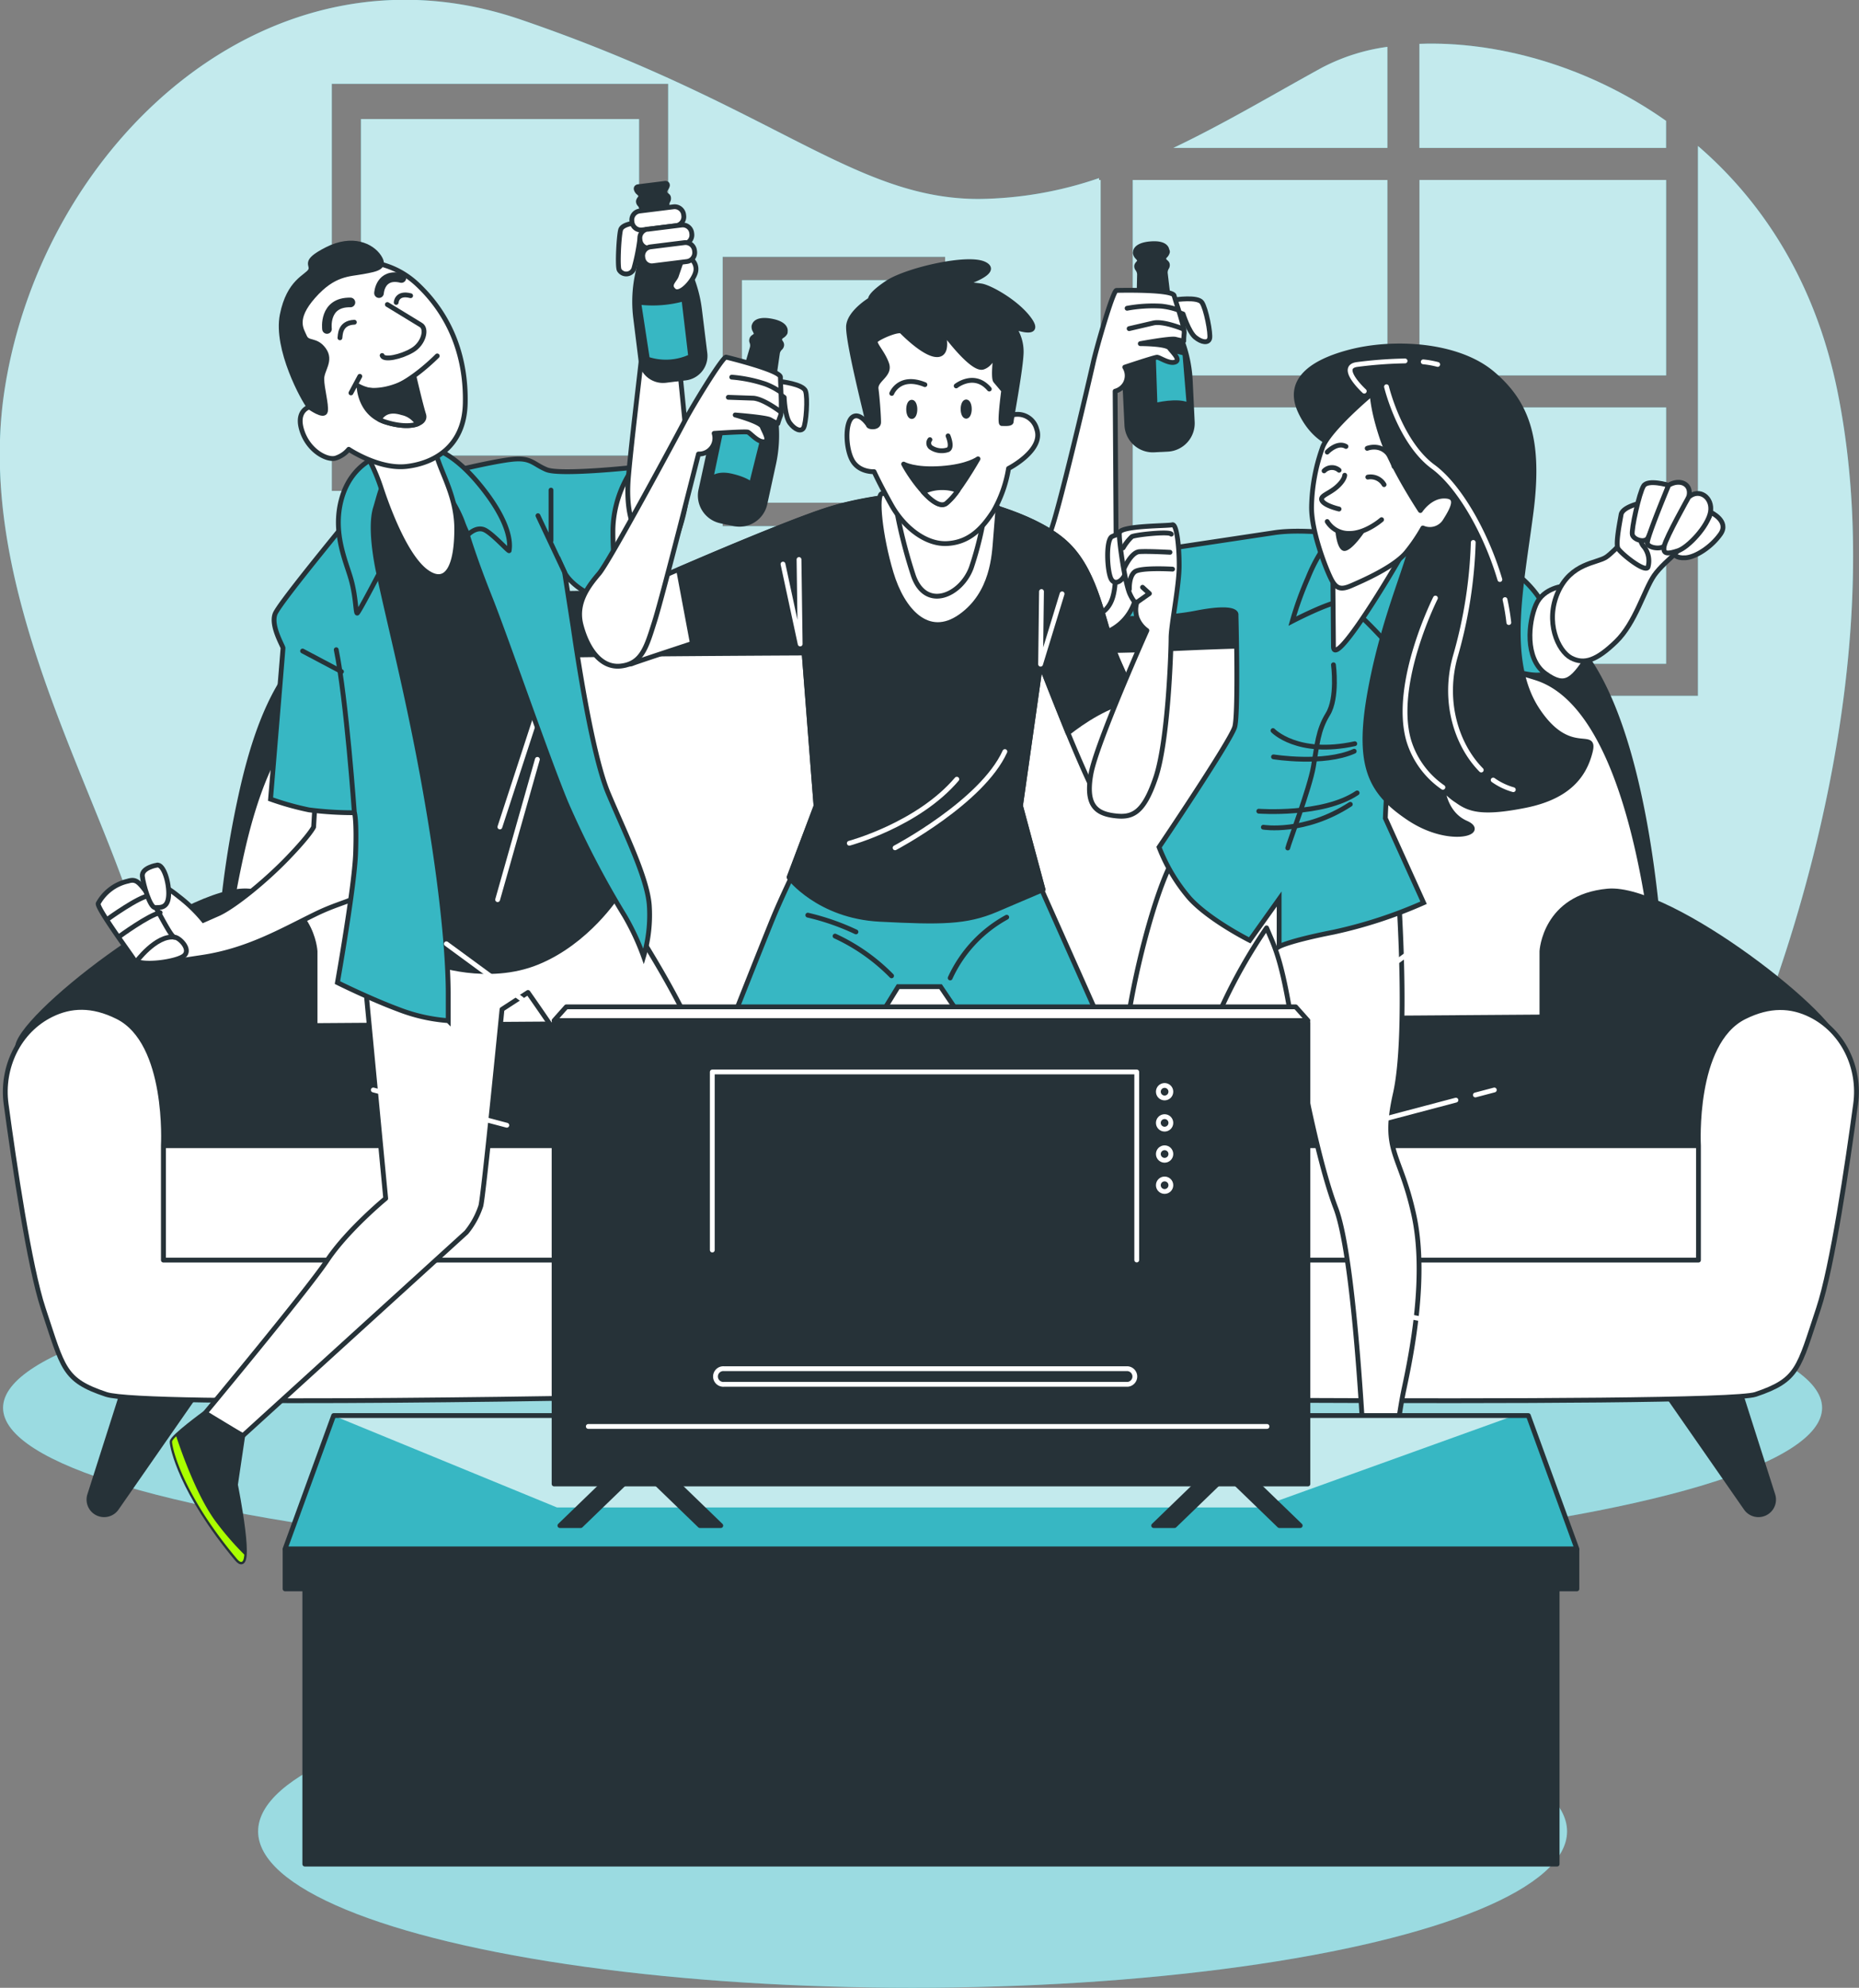 <svg xmlns="http://www.w3.org/2000/svg" xmlns:v="https://vecta.io/nano" viewBox="0 0 386.31 413"><rect x="0" y="0" width="386.31" height="413" fill="#808080" stroke="none"/><style><![CDATA[.U{stroke-linejoin:round}.V{fill:#fff}.W{stroke:#263238}.X{fill:#263238}.Y{fill:none}.Z{stroke-linecap:round}.a{fill:#37b7c3}.b{stroke-miterlimit:10}.c{stroke:#fff}]]></style><defs><clipPath id="A" transform="translate(-58.36 -61)"><path d="M352.09 313.08c-2.86-12.74-6.5-12.74-3.77-24.82s.65-41.32.65-41.32c.13-2.34-1-6-2.86-7.54s-9.09 1.95-20.79.26-12.21-3.77-12.21-3.77-6.5-4-10.66 3.12-8.71 25.6-10 36.12-5.84 14.69-10.39 22.22a25.59 25.59 0 0 0-4.91 12.4c-.63 5-5.62 37-6.41 42.16a4 4 0 0 0 3.94 4.58h0a4 4 0 0 0 3.64-2.36l13.43-45.29c2.44-4.09 8.68-14.63 9.41-16.81.91-2.73 7.67-13.91 11.18-22a110.56 110.56 0 0 1 9.22-16.25l1 2.34c1 2.34 2.08 5.33 3.38 12.35s5.59 32 10 43.53 6.25 58.43 6.25 58.43l4.94 1.3s1.41-14.77 3-22.18 4.87-23.74 1.96-36.47z" class="U W X"></path></clipPath><clipPath id="B" transform="translate(-58.36 -61)"><path d="M101 354.58c.17.53 7.82 4.72 7.82 4.72l46.45-42.25a17.05 17.05 0 0 0 3-5.47c.53-1.58 4.41-40.87 4.41-40.87l5.4-3.51s17.68 25 20 32.4 10.69 66.33 10.69 66.33l8.8-.5s1.83-64.95-1.69-80.28-24-44-24-44-6.88 6.52-22 10.4a100 100 0 0 1-26.61 3.35l5.24 55.1s-7.93 6.52-12.16 12.86S101 354.58 101 354.58z" class="U W X"></path></clipPath><clipPath id="C" transform="translate(-58.36 -61)"><path d="M117.59 382.81h268.46l-10.1-27.7H127.69l-10.1 27.7z" class="U W a"></path></clipPath><path id="D" d="M235.39 84.65h52.92v53.26h-52.92z"></path><path id="E" d="M288.31 30.73v-21a41.18 41.18 0 0 0-13.67 4.36c-10 5.48-20.19 11.59-30.81 16.64z"></path><path id="F" d="M294.97 37.39h51.26V78h-51.26z"></path><path id="G" d="M294.97 84.65h51.26v53.26h-51.26z"></path><path id="H" d="M235.39 37.39h52.92V78h-52.92z"></path><path id="I" d="M294.96 30.73h51.26v-5.62c-16.5-11.66-35.6-16.59-51.26-16z"></path><path id="J" d="M363.2 219.12s31.95-71.89 18.64-137.8c-4.57-22.62-15.5-39.37-29-51v114.25H228.39v-6.66h.33V84.65h-.33V78h.33V37.39h-.33V37a79.08 79.08 0 0 1-25 4.34c-26 0-42.61-19.3-95.2-37.28S9 30.06 1.01 80.62s32 100.56 30.63 130.52-10.81 66.06-10.81 66.06h348.36s-12.65-23.46-5.99-58.08zM138.85 102h-69.9V17.42h69.9zm57.55 7.32h-46.23V53.36h46.23z"></path><path id="K" d="M75.01 24.74h57.79v69.9H75.01z"></path><path id="L" d="M154.18 58.21h38.22v46.23h-38.22z"></path><path id="M" d="M293.73 252.08c-2.86-12.74-6.5-12.74-3.77-24.82s.65-41.32.65-41.32c.13-2.34-1-6-2.86-7.54s-9.09 1.95-20.79.26-12.21-3.77-12.21-3.77-6.5-4-10.66 3.12-8.71 25.6-10 36.12-5.84 14.69-10.39 22.22a25.59 25.59 0 0 0-4.91 12.4c-.63 5-5.62 37-6.41 42.16a4 4 0 0 0 3.94 4.58h0a4 4 0 0 0 3.64-2.36l13.43-45.29c2.44-4.09 8.68-14.63 9.41-16.81.91-2.73 7.67-13.91 11.18-22a110.56 110.56 0 0 1 9.22-16.25l1 2.34c1 2.34 2.08 5.33 3.38 12.35s5.59 32 10 43.53 6.25 58.43 6.25 58.43l4.94 1.3s1.41-14.77 3-22.18 4.87-23.74 1.96-36.47z"></path><path id="N" d="M42.64 293.58c.17.53 7.82 4.72 7.82 4.72l46.45-42.25a17.05 17.05 0 0 0 3-5.47c.53-1.58 4.41-40.87 4.41-40.87l5.4-3.51s17.68 25 20 32.4 10.69 66.33 10.69 66.33l8.8-.5s1.83-64.95-1.69-80.28-24-44-24-44-6.88 6.52-22 10.4a100 100 0 0 1-26.61 3.35l5.24 55.1s-7.93 6.52-12.16 12.86-25.35 31.72-25.35 31.72z"></path><path id="O" d="M132.929 43.844l7.036-.875a1.88 1.88 0 0 1 2.098 1.634l.026.208a1.87 1.87 0 0 1-1.625 2.087l-7.036.875a1.88 1.88 0 0 1-2.098-1.634l-.026-.208a1.87 1.87 0 0 1 1.625-2.087z"></path><path id="P" d="M59.24 321.81h268.45l-10.09-27.7H69.33l-10.09 27.7z"></path><path id="Q" d="M120.68 316.97h-4.33l12.86-12.43h4.33l-12.86 12.43z"></path></defs><g class="a"><use href="#D"></use><use href="#E"></use><use href="#F"></use><use href="#G"></use><use href="#H"></use><use href="#I"></use><use href="#J"></use><use href="#K"></use><use href="#L"></use></g><g opacity=".7" class="V"><use href="#D"></use><use href="#E"></use><use href="#F"></use><use href="#G"></use><use href="#H"></use><use href="#I"></use><use href="#J"></use><use href="#K"></use><use href="#L"></use></g><ellipse cx="189.64" cy="292.5" rx="189" ry="32.5" class="a"></ellipse><ellipse cx="189.64" cy="292.5" rx="189" ry="32.5" opacity=".5" class="V"></ellipse><g class="U W"><path d="M345.39 204.76s-1.79-68.94-26.16-76.67c-24.86-7.89-51.42-7.22-77.17-6.05-24.28 1.1-124.82.43-149 2-26.67 1.76-36.54 14-42.42 38.66a205.82 205.82 0 0 0-5.34 42l-5.94 17.83h312z" class="X"></path><path d="M345.39 217.52s-1.79-68.95-26.16-76.67c-24.86-7.89-51.42-7.22-77.17-6-24.28 1.1-124.82.43-149 2-26.67 1.76-36.54 14-42.42 38.66a205.82 205.82 0 0 0-5.34 42l-5.94 17.83h312z" class="V"></path><g class="X"><path d="M65.47 213.08v-15.45s-.59-11.3-13.67-12.49-48.74 26.75-48.16 32.69 7.15 48.17 11.31 49.93 14.86 10.1 24.37 5.35 26.15-60.03 26.15-60.03zm254.95 0v-15.45s.6-11.3 13.67-12.49 48.74 26.75 48.14 32.69-7.13 48.17-11.29 49.93-14.86 10.1-24.37 5.35-26.15-60.03-26.15-60.03z"></path><path d="M65.47 213.08a28 28 0 0 1-3.13 2.78c-8 6.6-28.37 22.18-28.37 22.18h319.14l-32.69-26.74z"></path></g><path d="M33.98 238.04v24.57h318.97l.17-24.57H33.98z" class="V"></path><path d="M26.24 286.78l-7.6 23.83a3.14 3.14 0 0 0 3 4.1h0a3.13 3.13 0 0 0 2.58-1.35l18.08-26zm334.57 0l7.6 23.83a3.14 3.14 0 0 1-3 4.1h0a3.13 3.13 0 0 1-2.58-1.35l-18.08-26z" class="X"></path><path d="M376.2 210.85c-3.94-1.93-8.4-2.23-13.74.45-10.7 5.34-9.51 26.74-9.51 26.74v23.77h-319V238s1.19-21.4-9.51-26.74c-5.35-2.68-9.81-2.38-13.74-.45-6.84 3.35-10.45 11-9.43 18.57 1.67 12.38 4.84 33.85 7.72 42.5 4.16 12.48 4.16 14.86 13.07 17.83 7.74 2.57 107.13.68 133.35.13 26.22.55 201.67 2.44 209.4-.13 8.92-3 8.92-5.35 13.08-17.83 2.88-8.65 6.05-30.12 7.72-42.5 1.03-7.51-2.57-15.18-9.41-18.53zm-163.12 80.39s-4.14 6.48-5.47 10.13-1 8 3.66 7.32 7-15.92 7-15.92z" class="V"></path></g><use href="#M" class="X"></use><g clip-path="url(#A)" class="V"><use href="#M" opacity=".15"></use></g><g class="W"><use href="#M" class="U Y"></use><path d="M287.36 112.26s-14.55-2.86-22.72-1.56l-39.89 6-1.4 11.55s15.62 1 25.09-.86c8.94-1.76 8.41.36 8.41.36s.52 20.4-.26 23.26-15.73 25-15.73 25a36.21 36.21 0 0 0 6.37 10.65c4.16 4.55 12.47 8.71 12.47 8.71l6.11-8.58v9.88s2-1.17 11.31-3a96.13 96.13 0 0 0 18.71-6.11L287.88 170s.39-12.86 2.08-15.07 10.14-6.11 11.83-10.14a46.41 46.41 0 0 0 2.47-9.61s12.73 6.49 16.89 4.8 5.33-3.24 5.33-3.24-3.9-4.42-4.68-8.19-4.81-9.1-11.31-12.22-23.13-4.07-23.13-4.07z" class="a b"></path><circle cx="284.34" cy="182.8" r="10.28" transform="matrix(.923 -.385 .385 .923 -106.82 62.59)" class="U V"></circle><path d="M275.8 112.78a33.19 33.19 0 0 0-4 7.27 70.32 70.32 0 0 0-3.25 9c0 0 7.54-3.9 9.88-4s11.95 11 11.95 11 5.85-16.77 5.07-21.19-11-5.84-14.42-4.41-5.23 2.33-5.23 2.33z" class="a b"></path><g class="U"><g class="Y Z"><path d="M277.1 138.12s.91 6.88-1.17 10.26-2.21 6.37-3 10.92-5.2 16.11-5.33 16.89"></path><path d="M262.53 171.87s8.56 1.42 18.07-4.76m-19.02 1.43s13.31 1 20.44-3.8m-17.49-12.95s5.07 5.33 17 2.73m-16.89 2.73s10.4 1.69 16.77-1.17"></path></g><path d="M244.22 62.29s4.66-.71 5.53.54 1.88 6.49 1.62 7.5-1.66.85-3-.26-2.52-4.84-2.52-4.84l-2.54-.93s-1.97-1.23.91-2.01z" class="V"></path><path d="M242.48 52s.06-1.63-3.41-1.34c-3.25.27-3.12 1.73-3.12 1.73a.47.47 0 0 0 0 .31 1.69 1.69 0 0 0 .3.6 3 3 0 0 1 .53.66c.23.55-.61.82-.58 1.4a.89.89 0 0 0 .18.49 2 2 0 0 1 .42 1.16l-.07 3.13a33.63 33.63 0 0 1-1.23 8.22l-.74 2.65a27.52 27.52 0 0 0-1 8.8l.41 8.53a5.4 5.4 0 0 0 5.66 5.14l1.33-.07h.12l1.34-.07a5.4 5.4 0 0 0 5.14-5.66l-.41-8.52a27.69 27.69 0 0 0-1.83-8.67l-1-2.57a33.41 33.41 0 0 1-2-8.06l-.37-3.11a2 2 0 0 1 .31-1.19.91.91 0 0 0 .13-.5c0-.46-.37-.57-.6-.88s-.2-.68.11-1a1.69 1.69 0 0 0 .48-.75.43.43 0 0 0-.1-.43z" class="X"></path></g><path d="M246.22 73.42s-3.9-1.42-6.56.18l.36 10.63s4.78-1.24 7.09 0z" class="a b"></path><g class="U"><path d="M231.99 60.34s11.63-.3 12 1.08 2.2 6.67 2.09 7.78-.09 1.64-.09 1.64a15.57 15.57 0 0 1-1.71-.35c-1-.27-7.32.91-7.32.91s5.41 0 6.06.91 2.41 2.45 1.18 2.91-3.23-1-3.76-1-6.71 2.07-6.71 2.07a3.34 3.34 0 0 1 0 3.53 3.44 3.44 0 0 1-2 1.46l.23 35.86c-.25 5.58-.21 9.21-4.34 10.86s-7.95-2-10.26-6.12-.59-8.18.87-11.27 8.22-32 8.94-35.24 4.07-14.83 4.82-15.03z" class="V"></path><path d="M234.22 64.05a29.51 29.51 0 0 1 7.13-.44 14.91 14.91 0 0 1 3.29.73m-10 3.94l5.08-1.18c2.16-.45 6.3 1.31 6.3 1.31" class="Y Z"></path><path d="M276.97 119l.13 15.34c.13 4.81 12.6-16 14.81-20.14s-4.81.26-7.8 2.07a27.31 27.31 0 0 1-7.14 2.73z" class="V"></path><path d="M277.1 92.37s-4.16-1-6.89-6.88 1.3-10 10.27-12.35 22.35-1.69 29.62 4.42 10 13.77 8.06 28.85-5.46 30.8 1.3 41.06 12.21 3.9 11 8.71-4.41 9.35-13.51 11.17-11.69.78-14.16-1a11.69 11.69 0 0 1-3-2.73s.31 5.38 4.85 7.38-3.51 4.55-11.83-1-11-11.17-7.93-27.29 8.58-26.9 8.71-31.44a17.14 17.14 0 0 0-6.24-14 26.7 26.7 0 0 0-10.25-4.9z" class="X"></path></g></g><path d="M312.75 124.58a46 46 0 0 1 .79 4.77m-25.42-49s2.77 11.55 9.71 16.64c5.32 3.9 10.91 13.52 13.85 23.42m-13.39 3.85s-8.94 17.73-5.55 29.59a18.21 18.21 0 0 0 7.1 9.73m10.45-1.51a13.59 13.59 0 0 0 4.18 2m-8.32-51.37a95.3 95.3 0 0 1-3.7 23.58c-2.68 9.38.22 18.51 5.36 23.71m-12.05-84.81a19.36 19.36 0 0 1 3 .54m-15.26 5.55s-5.55-5.09-1.39-5.55a89.29 89.29 0 0 1 9.87-.73" class="Y Z c U"></path><g class="W U"><path d="M285.15 81.72s-9.22 7.67-10.39 11.43a38.47 38.47 0 0 0-2.21 12c-.13 5.2 3.12 13.38 4.16 15.33s2.08 2.08 4.16 1.17 9.09-3.9 11.56-7.14a35.83 35.83 0 0 0 3.25-4.81 3.72 3.72 0 0 0 4.68-1.56c1.82-2.86 2.73-5.07-.26-5.07s-4.94 3-4.94 3-5.85-8.84-7.93-15-2.08-9.35-2.08-9.35z" class="V"></path><path d="M279.44 98.74s0 1-1.69 2.47-3.64 1.82-3 2.86 3.51 1.69 3.51 1.69m-2.46 2.6a5.27 5.27 0 0 0 4.68 2.47c3.37 0 6.62-2.86 6.62-2.86" class="Y Z"></path></g><path d="M277.49 110.18s.26 4.16 1.82 4.29 4.28-4 4.28-4a16.8 16.8 0 0 1-6.1-.29z" class="X"></path><g class="W"><g class="U"><path d="M284.24 99.13a3.24 3.24 0 0 1 3.38 1.56m-9.35-2.99a2.28 2.28 0 0 0-3.12.13m.65-3.9s2.08-2.21 3.9-1.17m4.41.39s4.16-1.69 5.59 3.77" class="Y Z"></path><g class="V"><path d="M325.18 121.74s-4.42.26-6 3.9-2.34 11.18 1.95 14.29 5.72 1.43 9.61-4.67-.63-13.91-5.56-13.52z"></path><path d="M339.99 109.4s-4.29 5.07-6.24 6.36-7.27 1.17-10 7.28 0 12.22 2.73 13.65 5.32.52 9.35-3.38 5.85-10.79 7.93-13.78 8.58-7.92 8.58-7.92-7.15-5.72-12.35-2.21z"></path><path d="M340.64 104.59s-3.51.78-3.77 2.34-1.17 6-.65 7 5.72 5.19 6.24 3.89a4.73 4.73 0 0 0-.78-4.15 3.12 3.12 0 0 1-.78-1.56l1.82-6.76a2.3 2.3 0 0 0-2.08-.76z"></path><path d="M346.75 100.82s-4.29-1.3-5.2.13-2.6 9.1-2.34 10.14 2.6 1.82 3.25.65 4.03-10.01 4.29-10.92zm8.7 5.59s4 1.82 2.08 4.55-5.19 4.8-7.27 4.93-2.34-.78-2.34-.78 7.53-6.23 7.53-8.7z"></path><path d="M346.75 100.82s-4.68 11.18-4.42 12.09 2.73 1.3 3.51.52a48.64 48.64 0 0 0 5.07-10.14c.78-2.73-1.82-3.9-4.16-2.47z"></path><path d="M350.91 103.29s-4.68 8.32-5.07 10.14.78 1.68 2.86 1 6.23-5.07 6.75-8.06-2.33-5.03-4.54-3.08zm-62.1 207.48s13.23 13.67 10.34 14.63-13-5.3-16.39-7.23 1.11-8.7 1.11-8.7z"></path></g></g><g class="b V"><path d="M65.53 165.83l-.36 6s-.7 1.59-5.46 6.52-11.1 10-14.27 11.46l-3.17 1.4a30.82 30.82 0 0 0-5.11-4.93c-3.7-3-5.47-3.35-8.64-1.23s-3.17 10.22 0 13 3.88 2.29 13.39.88 16.39-5.46 23.62-9 10.21-2.47 12.33-8.28.88-16.56-2.12-18.32a7.63 7.63 0 0 0-10.21 2.5z"></path><path d="M20.42 187.68c-.47.75 6.34 10 7.4 11.63s9.34.53 10.57-.88-1.23-3.7-2.11-3.7-4.06-7-5.82-9.34-2.29-2.82-4-2.29a9.39 9.39 0 0 0-6.04 4.58z"></path></g><path d="M22.53 190.85s6.35-4.58 8.46-4.75m-6.17 8.45s6-4.4 8.46-4.93M28.17 200s4.23-5.81 8.11-5.28" class="U Z V"></path><path d="M32.58 179.75s-3.18.53-3 2.29 1.59 6.52 2.64 6.52 2.65.18 2.82-2.46-1.05-6.7-2.46-6.35z" class="V b"></path><path d="M129.37 126.61s4.92-8.7 4.79-16.37-1.33-13-3.44-12.29-4.36 4.63-4.76 13.22a30.43 30.43 0 0 0 3.17 14.93z" class="U V"></path></g><use href="#N" class="X"></use><g clip-path="url(#B)" class="V"><use href="#N" opacity=".15"></use></g><g class="U W"><use href="#N" class="Y"></use><path d="M84.4 95.45s-6.72.59-9.32 7 .35 19.12 2.48 27.14 10 49.34 11.09 60.9 1.42 9.56 1.42 9.56 11.21 4.13 21.6-.11 16.52-13.81 16.52-13.81-2.36-6.38-5.19-16.65-14.05-41.69-18.06-53.48-11.57-18.06-13.81-19.24-6.73-1.31-6.73-1.31z" class="X"></path></g><path d="M111.08 149.75l-7.2 22.07m7.79-14.05l-8.26 29.15" class="Y Z c U"></path><g class="W"><path d="M80.15 99.11s-3.54 2.25-2.95 10.74 6.26 27.27 10.86 52.76 5.08 39.07 5.08 43.79v5.66a35.78 35.78 0 0 1-10.39-2.36c-6-2.24-12.63-5.55-12.63-5.55s3.54-19.94 3.78-26.91-.24-8.38-.24-8.38a73.55 73.55 0 0 1-9.44-.59 59.43 59.43 0 0 1-8-2.24c0 0 2.59-31 2.59-31.39s-2.59-4.6-1.65-7.08 18.17-23.14 19.12-24.43 2.81-4.02 3.87-4.02z" class="a b"></path><path d="M134.44 97.22a11.67 11.67 0 0 0-5.07.59c-2.48.95-6.37 12-6.26 15s6.38 3.07 10 3.07 4.6.24 5.66-2.36.83-9.56-.47-12.86-3.86-3.44-3.86-3.44z" class="U V"></path><path d="M96.91 110.44s1.42 5 4.84 13.58 11.8 33 15.82 42.72a190.11 190.11 0 0 0 12.27 23.61 51.32 51.32 0 0 1 3.9 8.37 30.12 30.12 0 0 0 1.18-10.72c-.48-5.78-5.08-15-8.5-23.13s-6.49-28.91-7.32-34.58l-1.77-11.33s1.18 2.6 5.67 4.72l6.37 3a65.1 65.1 0 0 1-2-16.76 23.41 23.41 0 0 1 4.27-12.81c0 0-15.22 1.65-18.06.47s-3.18-2.6-7.31-2.13-12.87 2.6-13.69 2.84 4.33 12.15 4.33 12.15z" class="a b"></path><g class="U Y Z"><path d="M70.96 139.54l-8.08-4.28"></path><path d="M73.64 168.86s-1.65-23.48-3.77-33.87m47.47-16.05l-5.55-11.8m2.71 5.19v-10.5"></path></g><path d="M78.15 95s-5.31 1.77-7.2 8.74.94 12.86 2 16.64.95 7.2 1.3 7 4.49-8.14 4.49-8.14-2.13-9.09-.71-13.69 1.42-7.56 7.55-7.56 9.92 8.74 10.51 10.39a19.89 19.89 0 0 0 1.18 2.71s1.77-1.88 3.54-.94 5 4.6 5 4.25 1.19-4.49-5.66-13.1-12-9.09-15.23-8.85A13 13 0 0 0 78.74 95z" class="a b"></path><g class="U V"><path d="M74.02 91.09a38.61 38.61 0 0 1 5.07 10c1.89 5.78 5.55 15 9.68 17.82s6.14-1.3 6.14-9-4.25-13-4.49-17l-.23-4s-10.04 4.42-16.17 2.18z"></path><path d="M68.82 55.28s-7.46 1.51-8.76 10.59 4.22 18.69 4.22 18.69-2.92.76-1.51 5 5.29 6.16 7 5.62a5.83 5.83 0 0 0 2.7-1.83s6.27 4.21 12 3.56 12-4.1 12.21-13.07S94.09 66 86.74 59.09s-16.84-4.57-17.92-3.81z"></path></g><g class="Y Z U"><path d="M80.49 63.27l6.92 4.22c1.41.76.64 3.89-1.73 5.29s-5.95 2.16-6.27 1.08m-8.77-3.67c.1-.43-.11-3.13 3-3.24m8.69-4.11s.1-2.16 3-1.4"></path><path d="M67.95 68.35s-.75-5.62 4.87-5.51m5.94-1.94s.22-4.22 4.65-3.14" stroke-width="2"></path><path d="M74.77 78.19l-1.84 3.45M74.11 80a8.22 8.22 0 0 0 7.35.65c4.43-1.62 9.4-6.7 9.4-6.7"></path></g><path d="M74.64 80.56s.22 5.3 5.19 7 8.86.65 8.21-1.41-2-7.89-2-7.89a16.12 16.12 0 0 1-6.05 2.6c-3.5.68-5.35-.3-5.35-.3z" class="U X"></path><path d="M78.81 87.14a8.87 8.87 0 0 0 1 .45c3 1 5.57 1.06 7 .47a5 5 0 0 0-3.25-2.31c-2.92-.92-4.2.38-4.75 1.39z" class="U V"></path><path d="M64.28 84.56s3.13 2.27 3.35.87-.76-4.76-.76-6.7 2.06-3.79.43-6.06-3.35-1.18-4-2.7-2.38-3.67 1.83-8.43S72.48 57 75.4 56.46s4.86-.86 3.35-3.13-5.51-4.21-10.81-1.51-2.7 3.13-3.45 4.43-4.44 2.16-5.84 9.18 4.44 17.73 5.63 19.13z" class="U X"></path><g class="V U"><path d="M132.64 46.26s-3.32.14-3.68 1.52-.67 7.41-.3 8.29a1.69 1.69 0 0 0 3.13-.52 40.85 40.85 0 0 0 1.15-5.73c0 0 2.59.47 2.56-.86s-.19-3.96-2.86-2.7z"></path><path d="M133.38 111.93s-3.66-2.64-2.79-12.86 4.12-34.76 3.9-37.47a28.59 28.59 0 0 1-.07-4.39l4.86-.13 3.35 33.6c.99 11.77-.29 15.85-2.12 21.19s-5.75 2.5-5.75 2.5" class="Z"></path></g><path d="M142.95 56l-1.16-2.44a32 32 0 0 1-2.56-7.72l-.58-2.93a1.66 1.66 0 0 1 .15-1.18.9.9 0 0 0 .13-.59c0-.45-.4-.53-.65-.82s-.24-.65 0-1a1.75 1.75 0 0 0 .41-.77.43.43 0 0 0-.11-.36.57.57 0 0 0-.48-.08l-5.36.67c-.2 0-.44.08-.51.27a.42.42 0 0 0 0 .31 1.46 1.46 0 0 0 .33.56 2.94 2.94 0 0 1 .57.6c.26.52-.53.85-.46 1.42a.93.93 0 0 0 .27.54 1.66 1.66 0 0 1 .43 1.11l.16 3a32.56 32.56 0 0 1-.58 8.12l-.54 2.64a27.19 27.19 0 0 0-.32 8.68l1.12 9a4.61 4.61 0 0 0 5.15 4l2-.25h.12l2-.25a4.61 4.61 0 0 0 4-5.15l-1.11-9a27.18 27.18 0 0 0-2.42-8.38z" class="U X"></path><path d="M132.72 62.79a24 24 0 0 0 9.39-.71l1.42 12a12.16 12.16 0 0 1-9 .53z" class="a b"></path><g class="U V"><use href="#O"></use><path d="M134.603 47.629l7.036-.875a1.88 1.88 0 0 1 2.098 1.634l.026.208a1.87 1.87 0 0 1-1.625 2.087l-7.036.875a1.88 1.88 0 0 1-2.098-1.634l-.03-.238a1.87 1.87 0 0 1 1.625-2.087zm8.857 6.081a2.63 2.63 0 0 1 1.13 2.65c-.32 1.77-3.22 5.2-4.56 4s.26-2.16.54-3.13l1-2.92s.85-1.41 1.89-.6z"></path><use href="#O" x="2.261" y="7.444"></use></g><path d="M42.64 293.58s-6.87 5-6.87 6 1.87 10.42 13.47 24.31c3.67 4.37-.31-15.4-.31-15.4l1.51-10.19z" class="U X"></path></g><path d="M44.98 316.33c-3.81-5-7-13.82-8.36-17.92-.53.51-.87.93-.87 1.14 0 1 1.86 10.49 13.49 24.34 1 1.18 1.42.59 1.53-.89a60.75 60.75 0 0 1-5.79-6.67z" fill="#af0"></path><path d="M149.15 304.43S166.89 316 165.28 318s-23.87-.64-24.84-1.29-.09-11.75-.09-11.75z" class="U W X"></path><path d="M140.44 316.68c1 .65 23.23 3.23 24.84 1.29.15-.18.13-.44 0-.77a40.88 40.88 0 0 1-15.22-.71c-4.14-.92-7.77-1.62-10-2 .01 1.16.13 2.03.38 2.19z" fill="#af0"></path><g class="W"><path d="M193.5 102.4s-11.57.39-21.18 3.38-36.26 14.68-36.26 14.68l-6.49 16.77a1.43 1.43 0 0 0 1.81.64c1.17-.52 27.29-9 29.5-9.87l5.46-2.08 3.23 41.52-5.59 14.81s6.11 8.06 18.84 8.71 17.94.65 24.17-2l9.75-4.16-4.68-17.41 4.18-29.39s10.39 27.16 13.12 29.89 8.45 1.43 10.14-6.11-5.33-19.75-7.8-26.11-3.77-16.38-9.74-22.35-18.46-9-23-9.88l-5.46-1.04z" class="U V"></path><path d="M216.35 184.59l-4.81-3.12s-1.56 3.12-15.85 6.5-30.67-6.89-30.67-6.89-2.6 5.33-4.42 9.75c-1.49 3.62-12.26 30.61-15.83 40.34a18.43 18.43 0 0 0-1.12 7.05l3.56 62.72 9.65.48 11.09-66.05L186.64 205h8.81l22.19 32.78 8.32 65.41 9 .65 4.32-61.95a15.84 15.84 0 0 0-1-8.06z" class="a b"></path><g class="U"><path d="M173.53 194.49a39.7 39.7 0 0 1 11.74 8.26m12.18.44a27.37 27.37 0 0 1 11.75-12.62m-41.33-.43a50 50 0 0 1 10 3.48" class="Y Z"></path><path d="M231.7 135.67c-2.47-6.37-3.77-16.38-9.74-22.35s-18.46-9-23-9.88l-5.46-1s-11.57.39-21.18 3.38c-7 2.18-23.15 9-31.31 12.54l2.88 15.37 17-5.69c2.21-.91 5.46-2.08 5.46-2.08l3.23 41.52-5.59 14.81s6.11 8.06 18.84 8.71 17.94.65 24.17-2l9.75-4.16-4.68-17.41 4.17-29.43 5.69 14.29c3-2.36 8.44-6.1 14-7-1.56-3.67-3.29-7.11-4.23-9.62z" class="X"></path></g></g><path d="M186 176.15s18.06-9.51 22.82-20m-32.33 19.05s14.26-3.81 22.34-13.31m-36.12-44.69l3.57 16.6-.24-17.55m50.39 6.65l-.19 15.1 4.47-14.62" class="Y Z c U"></path><g class="V W U"><path d="M190.51 103.57s-6.11-1.3-7.28-1-.39 8.71 1.95 16.5 7.67 13.78 14.43 9 7-12.87 7.27-16.11l.52-6.5-7.14-1.46z"></path><path d="M185.83 103.18a106.46 106.46 0 0 0 4 16.5c2.6 7.28 9.88 4 12-1.69a70.41 70.41 0 0 0 3-12.73s-8.44 3.51-12.73 1.56a28 28 0 0 1-6.27-3.64z"></path><path d="M180.5 88.37s-1.81-2.86-3.37-1.69-1.43 6.49 0 9 4.51 2.32 4.51 2.32 1.17 2.6 3.64 7 7 8.19 11.57 7.93 7.27-3.12 9.61-6.76a26.33 26.33 0 0 0 3.12-8.84c0 0 7.41-3.77 5.85-8.18a4.1 4.1 0 0 0-5.59-2.73c0 0 1.69-6.24.26-11.83s-4.68-9.22-12.34-10.78-16.51 1.68-17.81 3.76-.91 5.2-.52 9.62l1.07 11.18z"></path></g><path d="M187.78 96.42s2.21 1.3 7.8.91 7.66-2 7.66-2-4.28 7.54-6.62 9.23-7.28-5.15-8.84-8.14z" class="U W X"></path><path d="M197.01 90.57s1 2.34 0 2.86a4 4 0 0 1-3.64-.52 1.16 1.16 0 0 1-.13-1.56m-7.93-9.61s1.56-4 6.89-1.82m6.5.26s3.77-3 6.88.65" class="Y Z U W"></path><path d="M190.12 85.05c0 .83-.29 1.5-.65 1.5s-.65-.67-.65-1.5.29-1.49.65-1.49.65.67.65 1.49zm11.31-.05c0 .82-.3 1.49-.65 1.49s-.65-.67-.65-1.49.29-1.5.65-1.5.65.66.65 1.5z" class="X U W"></path><path d="M195.8 101.32a8.78 8.78 0 0 0-3.95.89c1.74 1.91 3.59 3.25 4.77 2.4a13.64 13.64 0 0 0 2.43-2.71 9.08 9.08 0 0 0-3.25-.58z" class="U V W"></path><path d="M180.89 62.25s-4.15 2.47-4.54 5.32 4.15 20.41 4.15 20.8 2.08.65 2.08-.65-.26-4.94-.52-6.89 3-2.86 2.21-5.2-2.73-4.16-2.34-4.81 4.81-2.6 5.46-1.95 5.07 5.07 7.54 4.81.91-5.07.91-5.07 6.11 8.45 8.44 7.67 2.86-4.42 2.86-4.42-.91 6.5-.26 7.28l1.69 2s-.93 6.86-.39 6.86 1.95.13 1.95-.39 2.08-11.44 2.08-14.56a8.87 8.87 0 0 0-1.69-5.2c0 0 6 2.34 3.51-1.3s-8.32-6.88-10.14-7.14-3.89-.39-3.89-.39 8.05-2.47 4.54-4.16-16.24 1.3-20.14 3.9-3.51 3.49-3.51 3.49z" class="U W X"></path><path d="M162.18 79.27s4.68.52 5.2 1.95.13 6.76-.39 7.67-1.82.39-2.86-1-1.17-5.33-1.17-5.33L160.75 81s-1.56-1.73 1.43-1.73z" class="U V W"></path><path d="M163.17 68.89s.48-1.57-2.94-2.19c-3.22-.58-3.47.87-3.47.87a.5.5 0 0 0-.08.3 1.48 1.48 0 0 0 .13.65 3.18 3.18 0 0 1 .34.78c.07.58-.8.63-.92 1.2a.82.82 0 0 0 0 .51 2 2 0 0 1 .1 1.23l-.88 3a33 33 0 0 1-3.32 7.61l-1.41 2.37a27.53 27.53 0 0 0-3.25 8.24l-1.82 8.34a5.39 5.39 0 0 0 4.13 6.43l1.3.29h.12l1.31.28a5.41 5.41 0 0 0 6.44-4.13l1.82-8.34a27.93 27.93 0 0 0 .48-8.84l-.3-2.74a33.42 33.42 0 0 1 .16-8.3l.45-3.11a1.94 1.94 0 0 1 .61-1.07.92.92 0 0 0 .25-.45c.1-.45-.2-.64-.35-1s0-.7.39-1a1.79 1.79 0 0 0 .65-.6.43.43 0 0 0 .06-.33z" class="U W X"></path><path d="M147.64 99.77s1.06-1.59 4.25-.88 4.25 1.77 4.25 1.77L158.8 90a9.26 9.26 0 0 0-5.16-2.1 21.26 21.26 0 0 0-3.54.18z" class="W a b"></path><g class="U W"><path d="M150.88 74.2s11.3 2.73 11.3 4.16.39 7 0 8.06a16.32 16.32 0 0 0-.54 1.58 13.93 13.93 0 0 1-1.56-.78c-.91-.52-7.3-1-7.3-1s5.22 1.41 5.61 2.45 1.69 3 .39 3.11-2.86-1.82-3.38-2-7 .26-7 .26a3.29 3.29 0 0 1-3.25 4.29c0 0-7.41 29.37-9.1 34.7s-2.6 8.83-7 9.35-7.15-4-8.32-8.57 1.56-8.06 3.77-10.66 16.24-28.72 17.8-31.7 7.8-13.25 8.58-13.25z" class="V"></path><path d="M152.06 78.36a29.8 29.8 0 0 1 7 1.43 14.59 14.59 0 0 1 3 1.56m-10.71 1.2l5.22.18c2.22.18 5.74 2.91 5.74 2.91" class="Y Z"></path></g><g class="V W"><path d="M147.21 300.94s-21.21 15.43-17.35 16.4 24.1-4.34 24.1-4.34l2.9-11.58zm78.72 2.25l.36 13.18 23.14 2.89s2.41-2.89-1.45-5.3-13-10.12-13-10.12z" class="b"></path><g class="U"><path d="M234.3 110.85a6.55 6.55 0 0 0-3.25.65c-1.3.78-1 7.27-.13 8.83s3 .13 3.25-2.47.13-7.01.13-7.01z"></path><path d="M238.33 131a5.73 5.73 0 0 1-2.08-2.73 5.35 5.35 0 0 1 0-3.12s-.39.52-1.43-1.69-2.34-11.17-2.21-12.73 10.14-1.43 11-1.69 1.43 4.16 1.43 8.44-1.69 12.35-1.69 15.08-.6 21.33-3.19 29-5 8.42-8.77 7.9-5.84-2.34-4.68-8.7S238.33 131 238.33 131z"></path></g></g><g class="Y Z U"><path d="M233.39 113.83a10.42 10.42 0 0 1 1.82-2.33c.65-.39 7.8-1.17 8.19-.52m-9.76 7.02s1.43-3.25 3.12-3.38 6.37.13 6.37.13m-8.44 7.66s-.13-2.73 1.17-3.64 7.8-.52 7.8-.52m-7.4 6.89l2.59-1.82-1.42-1.3" class="W"></path><path d="M279.65 207.61l15.7-11.52m11.24 31.41l3.94-1.04m-27.74 7.33l19.76-5.22m-20.29 42.91l21.47 4.19m-195.27-68.06l-15.7-11.52M81.52 227.5l-3.95-1.04m27.75 7.33l-19.76-5.22m20.28 42.91l-21.46 4.19" class="c"></path></g><ellipse cx="189.64" cy="380.5" rx="136" ry="32.5" class="a"></ellipse><ellipse cx="189.64" cy="380.5" rx="136" ry="32.5" opacity=".5" class="V"></ellipse><path d="M63.34 329.04h260.24v58.26H63.34z" class="U W X"></path><use href="#P" class="a"></use><g clip-path="url(#C)" class="V"><path d="M115.74 313.2l-56.73-23.3h267.36l-64.7 23.3H115.74z" opacity=".7"></path></g><g class="U W"><use href="#P" class="Y"></use><g class="X"><path d="M59.24 322h268.45v8.12H59.24z"></path><use href="#Q"></use><path d="M145.45 316.97h4.33l-12.86-12.43h-4.33l12.86 12.43z"></path><use href="#Q" x="123.39"></use><path d="M265.86 316.97h4.33l-12.86-12.43H253l12.86 12.43z"></path><path d="M115.14 212.52h156.65v95.8H115.14z"></path></g><path d="M117.68 209.19l-2.54 2.85h156.65l-2.54-2.85H117.68z" class="V"></path></g><g class="c U"><path d="M122.25 296.37h141.04" class="Y Z"></path><path d="M234.32 287.62h-83.88a1.63 1.63 0 0 1-1.517-2.477 1.63 1.63 0 0 1 1.517-.773h83.88a1.63 1.63 0 0 1 0 3.25z" class="X"></path><g class="Y"><path d="M148.02 259.72v-37h88.2v39.07" class="Z"></path><circle cx="242.01" cy="226.82" r="1.3"></circle><circle cx="242.01" cy="233.3" r="1.3"></circle><circle cx="242.01" cy="239.77" r="1.3"></circle><circle cx="242.01" cy="246.25" r="1.3"></circle></g></g></svg>